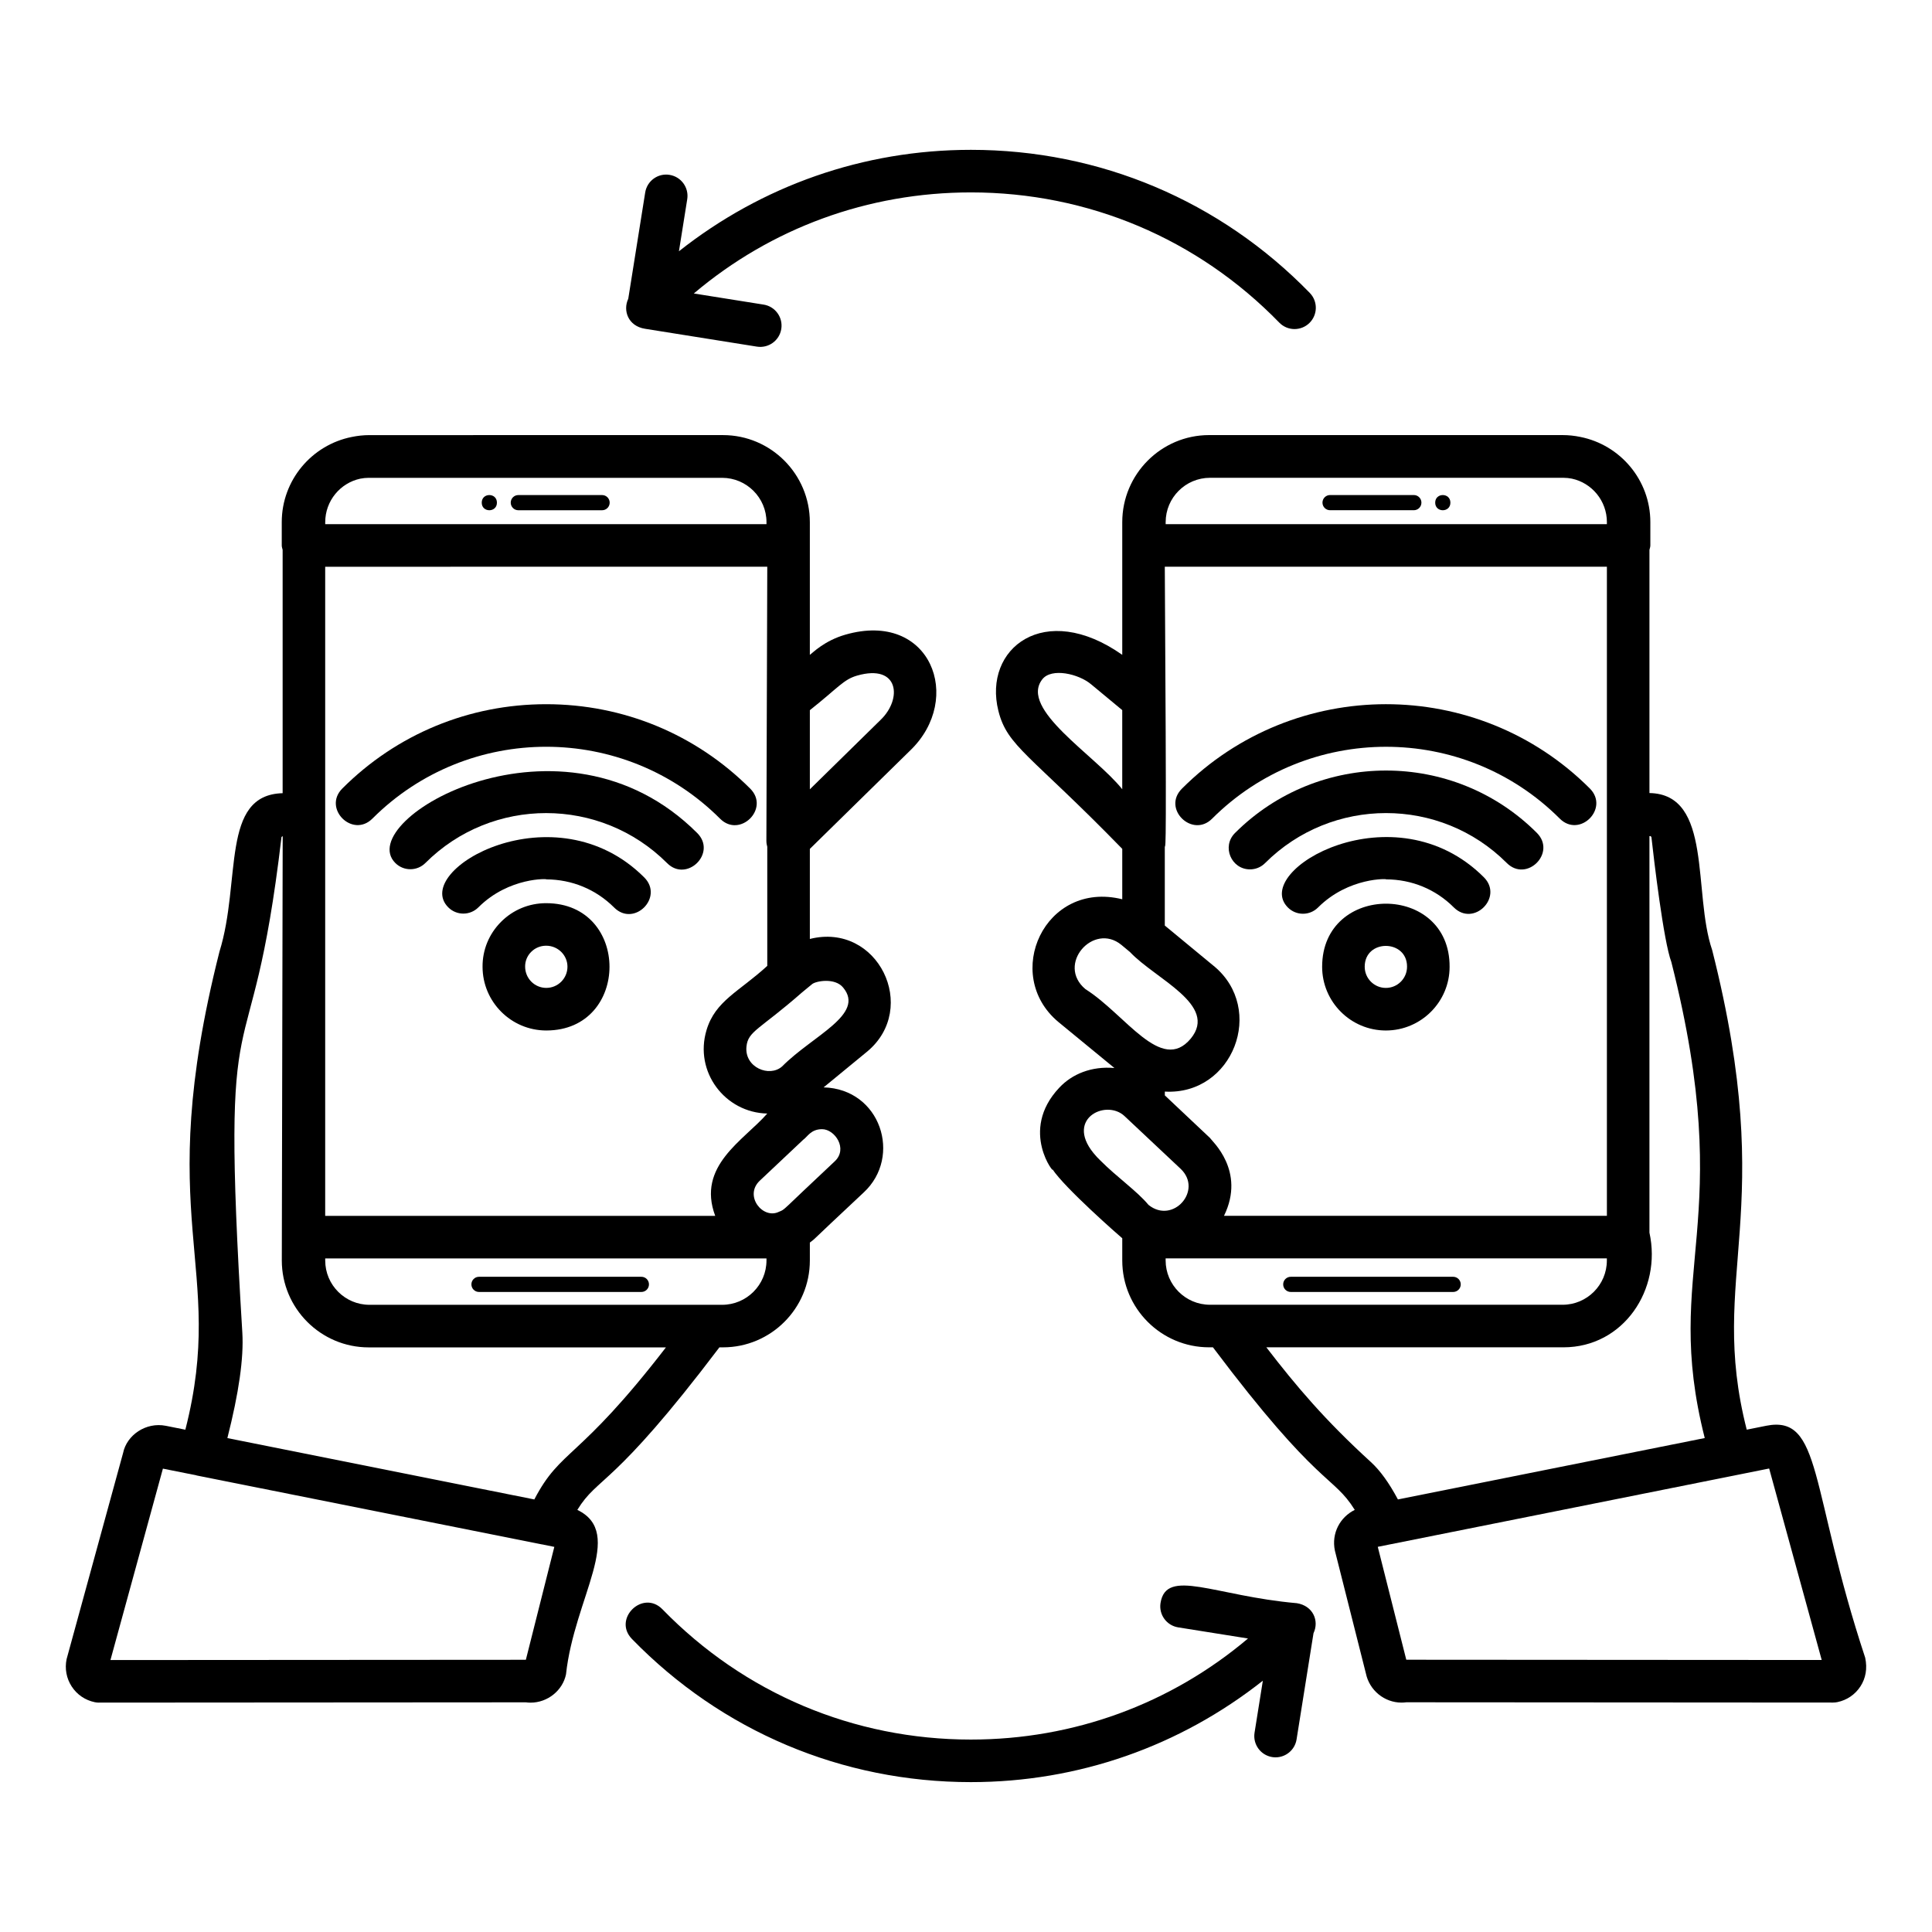 <?xml version="1.0" encoding="UTF-8"?>
<!-- Uploaded to: SVG Repo, www.svgrepo.com, Generator: SVG Repo Mixer Tools -->
<svg fill="#000000" width="800px" height="800px" version="1.1" viewBox="144 144 512 512" xmlns="http://www.w3.org/2000/svg">
 <g>
  <path d="m518.68 275.19h-22.199c-1.113 0-2.012 0.902-2.012 2.012s0.898 2.012 2.012 2.012h22.199c1.113 0 2.012-0.902 2.012-2.012s-0.898-2.012-2.012-2.012z"/>
  <path d="m529.1 482.36h-43.031c-1.113 0-2.012 0.902-2.012 2.012s0.898 2.012 2.012 2.012h43.031c1.113 0 2.012-0.902 2.012-2.012 0.004-1.109-0.898-2.012-2.012-2.012z"/>
  <path d="m528.37 277.21c0 2.68-4.027 2.68-4.027 0 0-2.684 4.027-2.684 4.027 0"/>
  <path d="m612.03 521.85-5.129 1.027c-10.527-41.223 8.637-56.84-9.156-127.09-5.195-15.207 0.227-41.328-16.625-41.621v-64.445c0.086-0.395 0.238-0.762 0.238-1.18v-6.168c0-11.168-7.992-20.488-18.555-22.582-1.516-0.316-3.086-0.488-4.695-0.488h-93.688c-12.688 0-23.012 10.355-23.012 23.082v35.152c-20.625-14.508-36.957-1.676-32.828 14.84 2.367 9.48 8.297 11.395 32.828 36.578v13.359c-20.559-5.094-31.898 19.973-16.965 32.488l14.891 12.234c-6.094-0.539-11.215 1.598-14.586 5.184-0.004 0.004 0.008-0.004-0.031 0.031-10.867 11.52-0.824 23.477-1.82 21.594 3.309 5.035 17.762 17.695 18.512 18.305v5.894c0 12.688 10.32 23.008 23.012 23.008h1.02c28.137 37.41 31.793 33.766 37.582 43.082-3.867 1.902-6.227 6.152-5.269 10.789l8.219 32.547c0.93 4.488 4.906 7.738 9.449 7.738 0.422 0 0.844-0.031 1.262-0.086l113.09 0.074h0.004c0.387 0 0.766-0.039 1.141-0.117 2.539-0.523 4.715-2.008 6.117-4.172 1.391-2.144 1.867-4.711 1.262-7.578-14.809-44.852-11.363-64.438-26.262-61.484zm-177.35-71.246c-0.043-0.047-0.074-0.09-0.117-0.137-8.941-9.723 2.426-15.379 7.426-10.711 0.758 0.711 15.879 14.918 14.938 14.035 5.91 5.684-2.106 14.758-8.574 9.508-2.992-3.629-8.324-7.297-12.801-11.812-0.293-0.293-0.598-0.586-0.871-0.883zm30.992-50.598-12.988-10.727v-20.824c0.246-0.824 0.473 2.352 0-74.27h117.16v172.02h-101.47c5.844-11.938-3.285-19.867-3.695-20.617-0.887-0.836-12.742-12.012-11.984-11.297v-1.008c18.062 1.023 26.828-21.863 12.984-33.281zm104.17-117.62v0.52h-116.93v-0.527c0-6.484 5.273-11.758 11.758-11.758h93.664c0.758 0 1.492 0.086 2.207 0.223 5.309 1.125 9.305 5.871 9.305 11.543zm-105.18 207.39c-6.484 0-11.758-5.273-11.758-11.758v-0.531h116.93v0.562c0 6.465-5.262 11.727-11.73 11.727zm-44.441-165.75c2.445-3.129 9.641-1.457 12.938 1.324l8.246 6.84v20.969c-7.215-9.059-27.367-21.223-21.184-29.133zm20.957 70.379c0.77 0.641 3.051 2.539 2.281 1.898 6.715 7.152 23.469 14 16.098 22.945-7.828 9.398-17.281-6.43-27.91-13.117-7.801-6.535 2.129-17.801 9.531-11.727zm38.414 106.65h78.734c15.949 0 26.113-15.359 22.793-30.391v-105.07c0.098-0.008 0.207-0.016 0.316-0.02 0.051 0.074 0.102 0.121 0.207 0.27 0.656 5.887 3.203 27.594 5.289 33.125 17.68 69.918-2.668 80.734 8.844 126.13l-81.312 16.273c-2.348-4.398-4.703-7.652-7.148-9.895-12.188-11.117-19.836-20.172-27.723-30.426zm37.086 82.793-7.555-29.922c25.156-5.023 109.05-21.805 103.72-20.758l13.93 50.75z"/>
  <path d="m557.34 360.93c5.277 5.277 13.25-2.699 7.977-7.977-29.793-29.801-78.285-29.77-108.09 0.043-5.348 5.348 2.773 13.176 7.977 7.977 25.414-25.402 66.746-25.43 92.137-0.043z"/>
  <path d="m479.25 372.74c17.68-17.672 46.414-17.691 64.055-0.043 5.277 5.277 13.25-2.699 7.977-7.977-22.039-22.043-57.934-22.023-80.004 0.043-3.57 3.57-0.984 9.629 3.988 9.629 1.441 0 2.883-0.551 3.984-1.652z"/>
  <path d="m485.31 384.5c2.203 2.203 5.773 2.203 7.977 0 8.16-8.16 18.781-7.609 18.027-7.457 6.793 0 13.168 2.633 17.945 7.414 5.277 5.277 13.25-2.699 7.977-7.977-23.719-23.711-61.797-1.855-51.926 8.02z"/>
  <path d="m494.38 400.2c0 9.312 7.574 16.891 16.887 16.891s16.891-7.578 16.891-16.852c0.145-22.305-33.777-22.352-33.777-0.039zm16.887 5.609c-3.09 0-5.606-2.516-5.606-5.609 0-7.422 11.27-7.309 11.219 0-0.004 3.098-2.519 5.609-5.613 5.609z"/>
  <path d="m334.65 501.06h0.957c12.688 0 23.012-10.32 23.012-23.008v-4.758c2.207-1.734-1.816 1.762 14.293-13.297 10.223-9.5 4.473-27.426-10.648-27.832l11.543-9.484c13.883-11.531 2.844-34.367-15.188-29.848v-23.867l26.613-26.105c14.273-13.73 5.402-37.156-17.184-30.672-5.602 1.605-8.676 4.832-9.43 5.359v-35.16c0-12.73-10.32-23.082-23.012-23.082l-93.695 0.004c-1.609 0-3.18 0.176-4.699 0.492-10.559 2.098-18.543 11.418-18.543 22.582v6.168c0 0.414 0.152 0.777 0.234 1.164v64.488c-16.508 0.426-10.91 23.266-16.746 42.012-18.066 71.418 2.062 83.215-9.035 126.67l-5.152-1.031c-5.34-1.059-10.387 2.488-11.348 7.199l-14.973 54.641c-0.52 2.519-0.043 5.086 1.348 7.231 1.402 2.164 3.578 3.644 6.117 4.172 0.375 0.078 0.758 0.117 1.141 0.117v-0.008l113.09-0.074c0.418 0.055 0.84 0.086 1.262 0.086 4.547 0 8.52-3.258 9.391-7.5 2.184-20.297 15.824-37.402 3.004-43.582 5.531-9.039 9.223-5.508 37.648-43.074zm-92.945-230.43h93.664c6.484 0 11.758 5.273 11.758 11.758v0.527h-116.94v-0.52c0-5.672 3.996-10.414 9.301-11.543 0.719-0.137 1.457-0.223 2.219-0.223zm105.63 23.562c-0.004 0.754-0.25 77.512-0.234 72.645 0 0.543 0.086 1.07 0.234 1.578v31.555c-7.457 6.84-13.789 9.246-16.102 17.035-3.312 11.043 4.894 21.855 16.102 22.098-6.254 7.144-18.758 13.859-13.797 27.113h-103.36v-172.02zm-117.15 183.87v-0.562h116.94v0.531c0 6.484-5.273 11.758-11.758 11.758h-93.453c-6.465 0-11.727-5.262-11.727-11.727zm135.02-26.289c-14.594 13.648-12.973 12.617-14.758 13.355-4.254 2.125-9.355-4.195-5.106-8.227 0.754-0.707 12.277-11.566 11.523-10.859 1.121-0.773 2.019-2.797 4.988-2.797 3.379-0.004 6.945 5.188 3.352 8.527zm2.238-46.055c5.922 7.125-8.086 12.727-16.156 20.879-3.359 3.023-10.023 0.285-9.469-5.219 0.406-4.164 3.457-4.481 14.742-14.387 0.773-0.637 3.43-2.82 2.656-2.184 0.953-0.816 6.031-1.793 8.227 0.91zm3.707-82.68c11.129-3.184 12.008 6.184 6.219 11.738l-18.75 18.398v-20.969c7.602-6.023 8.891-8.117 12.531-9.168zm-152.55 42.773c0.109-0.078 0.219-0.16 0.316-0.234 0 0.793-0.176 84.34-0.234 112.46 0 12.699 10.332 23.035 23.031 23.035h78.766c-23.32 30.227-27.812 26.73-34.879 40.297l-81.344-16.262c3.059-12.051 4.359-21.219 3.965-27.918-6.074-99.25 2.129-61.312 10.379-131.38zm64.758 218.05-110.09 0.07 13.902-50.727 8.859 1.77c0.043 0.008 0.074 0.043 0.117 0.051 4.375 0.871-23.52-4.695 94.754 18.914z"/>
  <path d="m281.36 279.22h22.199c1.113 0 2.012-0.902 2.012-2.012s-0.898-2.012-2.012-2.012h-22.199c-1.113 0-2.012 0.902-2.012 2.012s0.898 2.012 2.012 2.012z"/>
  <path d="m313.97 482.36h-43.031c-1.113 0-2.012 0.902-2.012 2.012s0.898 2.012 2.012 2.012h43.031c1.113 0 2.012-0.902 2.012-2.012s-0.898-2.012-2.012-2.012z"/>
  <path d="m275.69 277.21c0 2.68-4.023 2.68-4.023 0 0-2.684 4.023-2.684 4.023 0"/>
  <path d="m242.7 360.93c25.395-25.387 66.727-25.371 92.141 0.043 5.231 5.231 13.258-2.691 7.977-7.977-14.418-14.422-33.613-22.367-54.051-22.375h-0.035c-20.422 0-39.602 7.93-54.004 22.332-5.281 5.281 2.695 13.254 7.973 7.977z"/>
  <path d="m248.76 372.7c2.203 2.203 5.773 2.203 7.977 0 17.648-17.648 46.387-17.629 64.059 0.043 5.231 5.231 13.258-2.691 7.977-7.977-35.816-35.812-91.441-3.5-80.012 7.934z"/>
  <path d="m262.8 384.46c2.203 2.203 5.773 2.203 7.977 0 8.133-8.133 18.727-7.562 17.973-7.414 6.809 0.008 13.199 2.656 18.004 7.457 5.277 5.277 13.25-2.699 7.977-7.977-23.688-23.691-61.844-1.98-51.93 7.934z"/>
  <path d="m288.73 383.35c-4.539 0-8.793 1.766-11.98 4.981-3.168 3.188-4.898 7.414-4.867 11.867 0 9.312 7.578 16.891 16.891 16.891 22.305-0.004 22.379-33.738-0.043-33.738zm0.043 22.453c-3.094 0-5.609-2.516-5.609-5.648-0.012-1.461 0.555-2.844 1.59-3.883 1.055-1.066 2.469-1.648 3.981-1.648 3.113 0 5.648 2.496 5.648 5.566-0.004 3.102-2.519 5.613-5.609 5.613z"/>
  <path d="m487.66 568.86c-21.762-1.91-34.605-9.469-36.109-0.047-0.488 3.078 1.605 5.965 4.68 6.457l18.5 2.949c-20.512 17.344-46.191 26.785-73.434 26.785-31.051 0-60.074-12.258-81.727-34.508-5.195-5.348-13.289 2.512-8.086 7.863 23.797 24.453 55.691 37.922 89.812 37.922 28.512 0 55.395-9.52 77.371-26.879l-2.199 13.785c-0.488 3.078 1.605 5.965 4.68 6.457 0.301 0.047 0.598 0.07 0.895 0.07 2.723 0 5.117-1.977 5.562-4.75l4.488-28.148c1.547-3.246-0.078-7.258-4.434-7.957z"/>
  <path d="m321.44 190.34c-3.086-0.504-5.969 1.602-6.457 4.68l-4.488 28.152c-1.473 3.117-0.051 7.246 4.441 7.957l29.656 4.731c3.066 0.484 5.965-1.594 6.457-4.68 0.488-3.078-1.605-5.965-4.68-6.457l-18.5-2.949c20.508-17.344 46.184-26.785 73.43-26.785 31.051 0 60.074 12.258 81.723 34.508 2.172 2.238 5.75 2.277 7.977 0.109 2.231-2.172 2.281-5.742 0.109-7.977-23.793-24.453-55.684-37.922-89.809-37.922-28.516 0-55.402 9.52-77.375 26.879l2.199-13.789c0.488-3.078-1.605-5.965-4.684-6.457z"/>
 </g>
</svg>